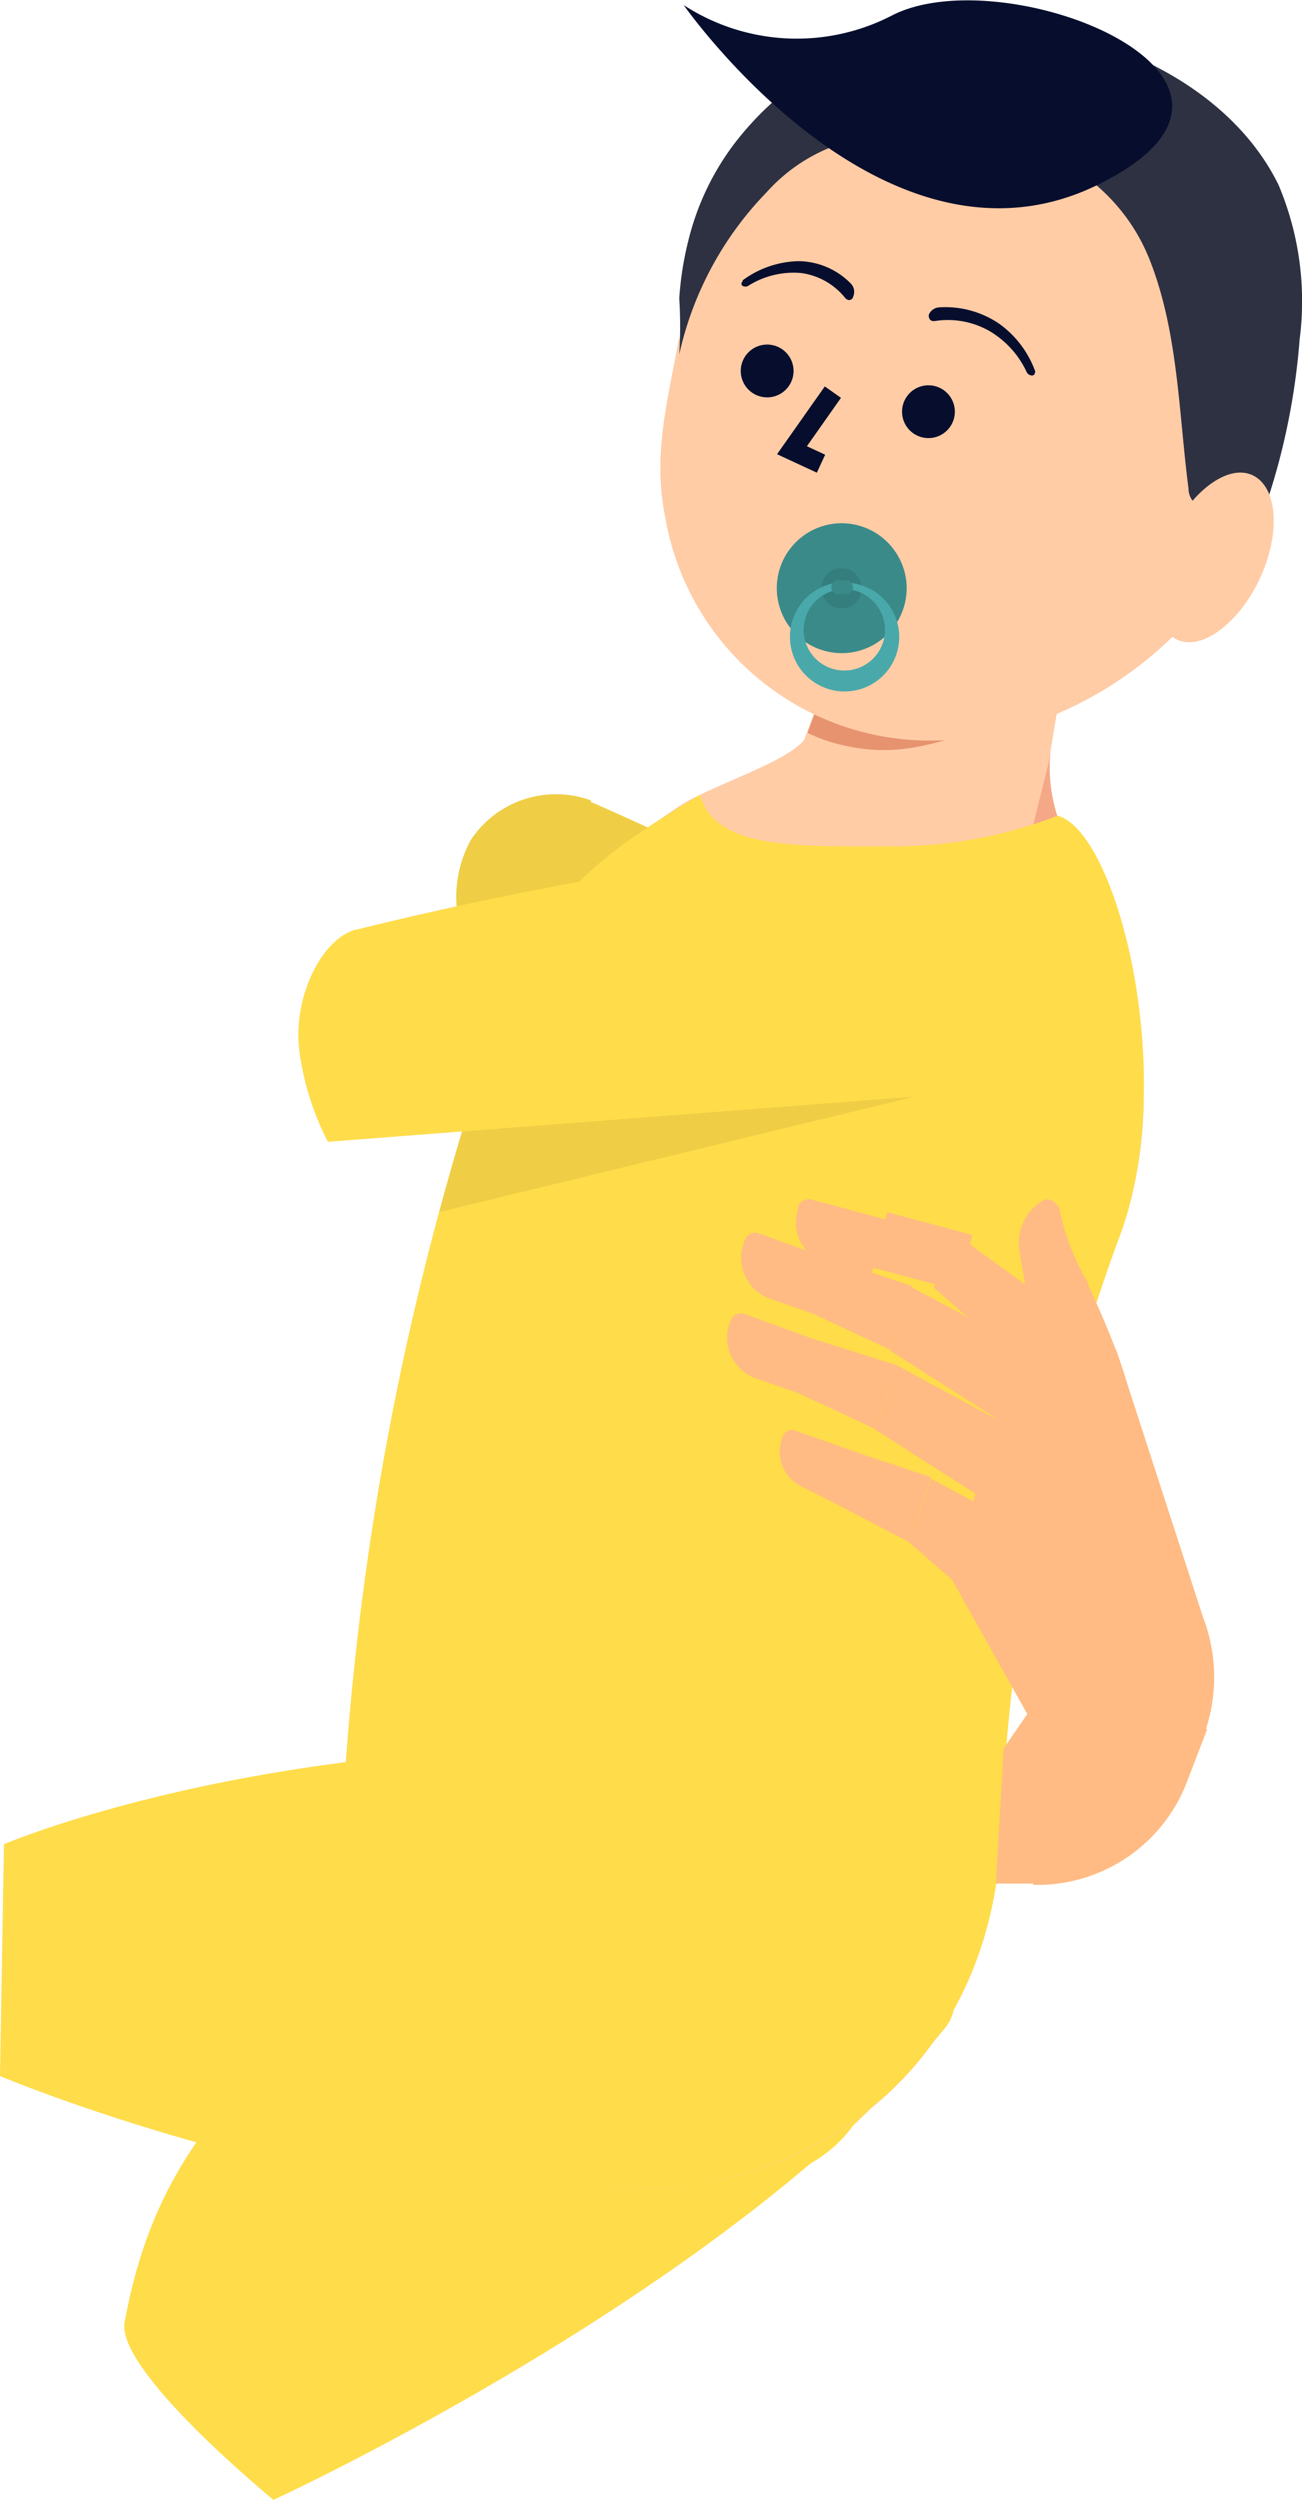 <svg xmlns="http://www.w3.org/2000/svg" viewBox="0 0 49.32 94.67"><g id="Layer_2" data-name="Layer 2"><g id="Group_5474" data-name="Group 5474"><path id="Path_20358" data-name="Path 20358" d="M4.72,87.94c-.34,1.84,5.64,6.73,5.64,6.73s17.57-8.09,25.46-17.9c2.46-3.06-9.15-12.13-12.29-9.78C9.93,77.16,6.07,80.64,4.72,87.94" style="fill:#ffdc4a"/><path id="Path_20414" data-name="Path 20414" d="M38.71,35l-9.87-2.62,4.59-12.33,7.42,2Z" style="fill:#ffcca6"/><path id="Path_20415" data-name="Path 20415" d="M39.71,28.93l.09-.55A6.09,6.09,0,0,0,41.22,33l1.09,3.1-4.07-1.26Z" style="fill:#f5a887"/><path id="Path_20416" data-name="Path 20416" d="M22.36,30.36s13.28,5.69,17.17,10.08a4.3,4.3,0,0,1-.59,5.63c-1.06,1.67-3.21,2.74-4.41,2l-17-12.63a4.5,4.5,0,0,1,.31-3.64,3.87,3.87,0,0,1,4.57-1.48" style="fill:#efce45"/><path id="Path_20419" data-name="Path 20419" d="M.15,69.84,0,78.62s17.25,7.27,29.36,3.86c7.93-2.24,2.64-15.84-1.27-16.13C11.15,65.11.15,69.84.15,69.84" style="fill:#ffdc4a"/><path id="Path_20423" data-name="Path 20423" d="M25.63,82.81h0c-6.83.77-13.18-6.12-12.58-15.31a110.61,110.61,0,0,1,5.89-29.07c1.35-3.9,4-6,6.74-7.87,1.24-.82,4.11-1.67,4.8-2.56,1.05-1.37,3.89,0,6,1.21,6,3.36,8.22,11,6,17.4a74.12,74.12,0,0,0-4.56,22.51c-.18,7.93-5.45,12.94-12.31,13.69" style="fill:#ffcca6"/><path id="Path_20424" data-name="Path 20424" d="M40.84,22.06,39.94,26c-.53.23-2.3,1.45-2.69,1.58-2.09.67-3.46,1.14-5.61.57a5.54,5.54,0,0,1-1.05-.4l2.84-7.64Z" style="fill:#e79370"/><path id="Path_20425" data-name="Path 20425" d="M25.71,12.85c-.42,2.37-1,4.37-.5,6.8A10.17,10.17,0,0,0,37,27.89l.25,0A14.16,14.16,0,0,0,48.36,16.92c1.42-6.65-.87-12.78-9.78-14.36C31.39,1.28,27.63,3.47,26,10.41c-.2.8-.11,1.63-.26,2.44" style="fill:#ffcca6"/><path id="Path_20426" data-name="Path 20426" d="M28.14,10.61a3.69,3.69,0,0,1,2.1-.72,2.81,2.81,0,0,1,2,.86.45.45,0,0,1,.08.48.16.16,0,0,1-.19.13.26.26,0,0,1-.11-.07v0a2.57,2.57,0,0,0-1.67-.95,3.22,3.22,0,0,0-2,.48.21.21,0,0,1-.23,0,.1.1,0,0,1,0-.15,0,0,0,0,1,0,0" style="fill:#070e2d"/><path id="Path_20427" data-name="Path 20427" d="M39.22,14.08a3.81,3.81,0,0,0-1.37-1.82,3.62,3.62,0,0,0-2.28-.62.45.45,0,0,0-.39.29c0,.15.06.24.22.23h0a3.18,3.18,0,0,1,2.07.37,3.52,3.52,0,0,1,1.42,1.56.23.23,0,0,0,.21.13.1.1,0,0,0,.1-.1s0,0,0,0" style="fill:#070e2d"/><path id="Path_20428" data-name="Path 20428" d="M31.62,5.52a6.51,6.51,0,0,0-2.57,1.75,12.79,12.79,0,0,0-3.32,6.15,16.71,16.71,0,0,0,0-2.12,12.27,12.27,0,0,1,.36-2.25,10,10,0,0,1,1.69-3.56,11.57,11.57,0,0,1,6.4-4.24C39.08,0,46.07,2.18,48.43,7a11.31,11.31,0,0,1,.8,5.86,25.79,25.79,0,0,1-2.84,9.93,5.47,5.47,0,0,0,.39-2,1.8,1.8,0,0,0-1.12-1.62,1.2,1.2,0,0,1-.48-.2.78.78,0,0,1-.16-.47c-.37-2.86-.39-5.89-1.45-8.61-1.78-4.6-7.63-6-11.95-4.36" style="fill:#2d3142"/><path id="Path_20429" data-name="Path 20429" d="M44.37,20.18c-.83,1.69-.77,3.47.13,4s2.33-.46,3.16-2.14.78-3.47-.13-4-2.32.46-3.16,2.14" style="fill:#ffcca6"/><path id="Path_20430" data-name="Path 20430" d="M45,20.92c-.17.34-.18.69,0,.78s.42-.12.59-.46.17-.69,0-.77-.42.11-.59.45" style="fill:#ffcca6"/><path id="Path_20431" data-name="Path 20431" d="M46,23.61a3,3,0,0,0,.64-.32,1.82,1.82,0,0,1-2.06.9,1.62,1.62,0,0,1-.63-2.1,1.82,1.82,0,0,0,2,1.51" style="fill:#ffcca6"/><path id="Path_20432" data-name="Path 20432" d="M44.94,21.33a3.91,3.91,0,0,1,.3-.41c.54-.64,1.15-1,1.65-.82a.86.86,0,0,0-.2-.13,1.24,1.24,0,0,0-1.28.4,4.61,4.61,0,0,0-.37.4,3.66,3.66,0,0,0-.1.56" style="fill:#ffcca6"/><path id="Path_20433" data-name="Path 20433" d="M44.93,21.7a.22.22,0,0,0,.16,0,.64.64,0,0,1,0-.63l0-.12a1,1,0,0,1,.14-.22.25.25,0,0,1,0-.07l.14-.22c-.16,0-.37.18-.52.48l0,.06c-.14.32-.13.63,0,.71" style="fill:#ffcca6"/><path id="Path_20434" data-name="Path 20434" d="M44.91,21h0l.18.09h0l.18-.34a.43.43,0,0,1,0-.07l.14-.22a2.35,2.35,0,0,1,.19-.25c.58-.75,1.26-1.15,1.8-1a.69.69,0,0,0-.2-.13c-.6-.28-1.46.32-2.08,1.37-.1.17-.18.33-.26.5v0" style="fill:#ffcca6"/><path id="Path_20435" data-name="Path 20435" d="M46.85,22.6c.77-1.32,1.09-3.1.47-3.5-.3-.19-.83,0-1.36.4.58-.52,1.19-.76,1.53-.54.62.4.3,2.18-.47,3.5a2.86,2.86,0,0,1-.73.86,3,3,0,0,0,.56-.72" style="fill:#ffcca6"/><path id="Path_20436" data-name="Path 20436" d="M33.23,22.67h-.06l-1.68-.47a.21.21,0,0,1-.14-.26.2.2,0,0,1,.25-.14h0l1.68.47a.2.2,0,0,1,.13.26.22.22,0,0,1-.18.14" style="fill:#e79370"/><path id="Path_20438" data-name="Path 20438" d="M40.07,30.89A17.32,17.32,0,0,1,34,32.05c-3.71,0-6.91.16-7.48-1.95-3.52,2.11-6,3.73-7.58,8.33A110.19,110.19,0,0,0,13.05,67.5c-.6,9.19,5.75,16.08,12.57,15.31s12.13-5.76,12.31-13.69a73.46,73.46,0,0,1,4.56-22.51c2.13-6.09-.19-15.13-2.43-15.72" style="fill:#ffdc4a"/><path id="Path_20439" data-name="Path 20439" d="M20.77,34.77a13.94,13.94,0,0,0-1.83,3.66q-1.29,3.69-2.3,7.47l18-4.37.62-6.76Z" style="fill:#efce45"/><path id="Path_20440" data-name="Path 20440" d="M13.53,35.2s14.23-3.62,20-2.75a4.28,4.28,0,0,1,3.16,4.68c.26,2-.7,4.17-2.07,4.4l-22.2,1.71a10.56,10.56,0,0,1-1.08-3.43c-.26-2,.82-4.26,2.15-4.61" style="fill:#ffdc4a"/><path id="Path_20443" data-name="Path 20443" d="M40.57,54.63s2.16,2.42,2.38,1.64c.61-2.25-.57-5.1-1.79-7.74C40.91,48,39,49.64,39,49.64Z" style="fill:#ffbb83"/><path id="Path_20444" data-name="Path 20444" d="M39,49.64s2.46-.67,2.19-1.1a8.88,8.88,0,0,1-1.06-2.77s-.22-.47-.61-.32a1.89,1.89,0,0,0-.9,1.95Z" style="fill:#ffbb83"/><path id="Path_20445" data-name="Path 20445" d="M33,48.3l-1.66-.45a1.6,1.6,0,0,1-1.12-2l0-.12a.43.43,0,0,1,.53-.3l2.79.75Z" style="fill:#ffbb83"/><rect id="Rectangle_1497" data-name="Rectangle 1497" x="33.69" y="46" width="2.16" height="3.32" transform="matrix(0.26, -0.97, 0.97, 0.26, -20.33, 68.72)" style="fill:#ffbb83"/><path id="Path_20446" data-name="Path 20446" d="M30.79,49.75l-1.71-.6A1.65,1.65,0,0,1,28.2,47a.42.42,0,0,1,.53-.3h0l2.75,1Z" style="fill:#ffbb83"/><path id="Path_20447" data-name="Path 20447" d="M33.69,51.1l-3-1.4.68-2.05,3.17,1.05Z" style="fill:#ffbb83"/><path id="Path_20448" data-name="Path 20448" d="M38.62,51.61l-3.26-2.86,1.29-1.7,4.62,3.49Z" style="fill:#ffbb83"/><path id="Path_20449" data-name="Path 20449" d="M38.18,54l-4.49-2.87.82-2.39,6.1,3.24Z" style="fill:#ffbb83"/><path id="Path_20450" data-name="Path 20450" d="M30.25,52.76l-1.72-.6a1.64,1.64,0,0,1-.87-2.11.43.43,0,0,1,.52-.3h0l2.74,1Z" style="fill:#ffbb83"/><path id="Path_20451" data-name="Path 20451" d="M33.14,54.11l-3-1.4.68-2,3.18,1Z" style="fill:#ffbb83"/><path id="Path_20452" data-name="Path 20452" d="M37.63,57l-4.49-2.87L34,51.72,40.07,55Z" style="fill:#ffbb83"/><path id="Path_20453" data-name="Path 20453" d="M31.76,57l-1.34-.68a1.46,1.46,0,0,1-.78-1.88.36.36,0,0,1,.46-.27h0l2.45.86Z" style="fill:#ffbb83"/><path id="Path_20454" data-name="Path 20454" d="M34.42,58.39,31.76,57l.67-2,2.83.94Z" style="fill:#ffbb83"/><path id="Path_20455" data-name="Path 20455" d="M36.06,59.82l-1.64-1.43L35.26,56l5.44,2.89Z" style="fill:#ffbb83"/><path id="Path_20456" data-name="Path 20456" d="M45.57,61.24h0a6.34,6.34,0,0,1-.15,4.91L43,69.43,40.59,67.2a6.45,6.45,0,0,1-1.34-1.69l-3.19-5.69,3-11,3.23,2.32Z" style="fill:#ffbb83"/><path id="Path_20457" data-name="Path 20457" d="M41.83,50.93h0l-4.56-3.3a.06.06,0,0,1,0-.07.07.07,0,0,1,.07,0h0l4.56,3.3a0,0,0,0,1,0,.07.05.05,0,0,1,0,0" style="fill:#ffbb83"/><path id="Path_20458" data-name="Path 20458" d="M39.14,71.33l-1.42,0,.3-5.12,1.28-1.86,6.43,1.13L45,67.38a6.07,6.07,0,0,1-5.86,4" style="fill:#ffbb83"/><path id="Path_20474" data-name="Path 20474" d="M34.34,22.12a2.46,2.46,0,1,1-2.62-2.3h0a2.47,2.47,0,0,1,2.62,2.3" style="fill:#3a8a8a"/><path id="Path_20475" data-name="Path 20475" d="M32.64,22.23a.76.76,0,0,1-1.52.1.76.76,0,0,1,.71-.81.75.75,0,0,1,.8.71h0" style="fill:#347e7e"/><path id="Path_20476" data-name="Path 20476" d="M31.87,22.05A2.07,2.07,0,1,0,34.06,24h0a2.06,2.06,0,0,0-2.19-1.93h0m.21,3.32a1.54,1.54,0,1,1,1.44-1.63,1.54,1.54,0,0,1-1.44,1.63h0" style="fill:#49a9aa"/><path id="Path_20477" data-name="Path 20477" d="M32.06,22.5l-.29,0a.27.27,0,0,1-.28-.24h0v0a.26.26,0,0,1,.25-.28h0l.29,0a.27.27,0,0,1,.28.25h0v0a.26.26,0,0,1-.25.27h0" style="fill:#3a8a8a"/><path id="Path_20494" data-name="Path 20494" d="M25.89.18S33.43,11,41.58,7,38.07-1.63,33.78.59a7.85,7.85,0,0,1-7.9-.41" style="fill:#070e2d"/><path id="Path_20502" data-name="Path 20502" d="M31.55,14.85,30,17.05l1.1.51" style="fill:none;stroke:#070e2d;stroke-width:0.75px"/><path id="Path_20503" data-name="Path 20503" d="M35.41,14.62a1,1,0,1,0,.72,1.25h0a1,1,0,0,0-.72-1.25" style="fill:#070e2d"/><path id="Path_20504" data-name="Path 20504" d="M28.06,14.05a1,1,0,1,0,1.05-1h0a1,1,0,0,0-1.05,1" style="fill:#070e2d"/></g></g></svg>